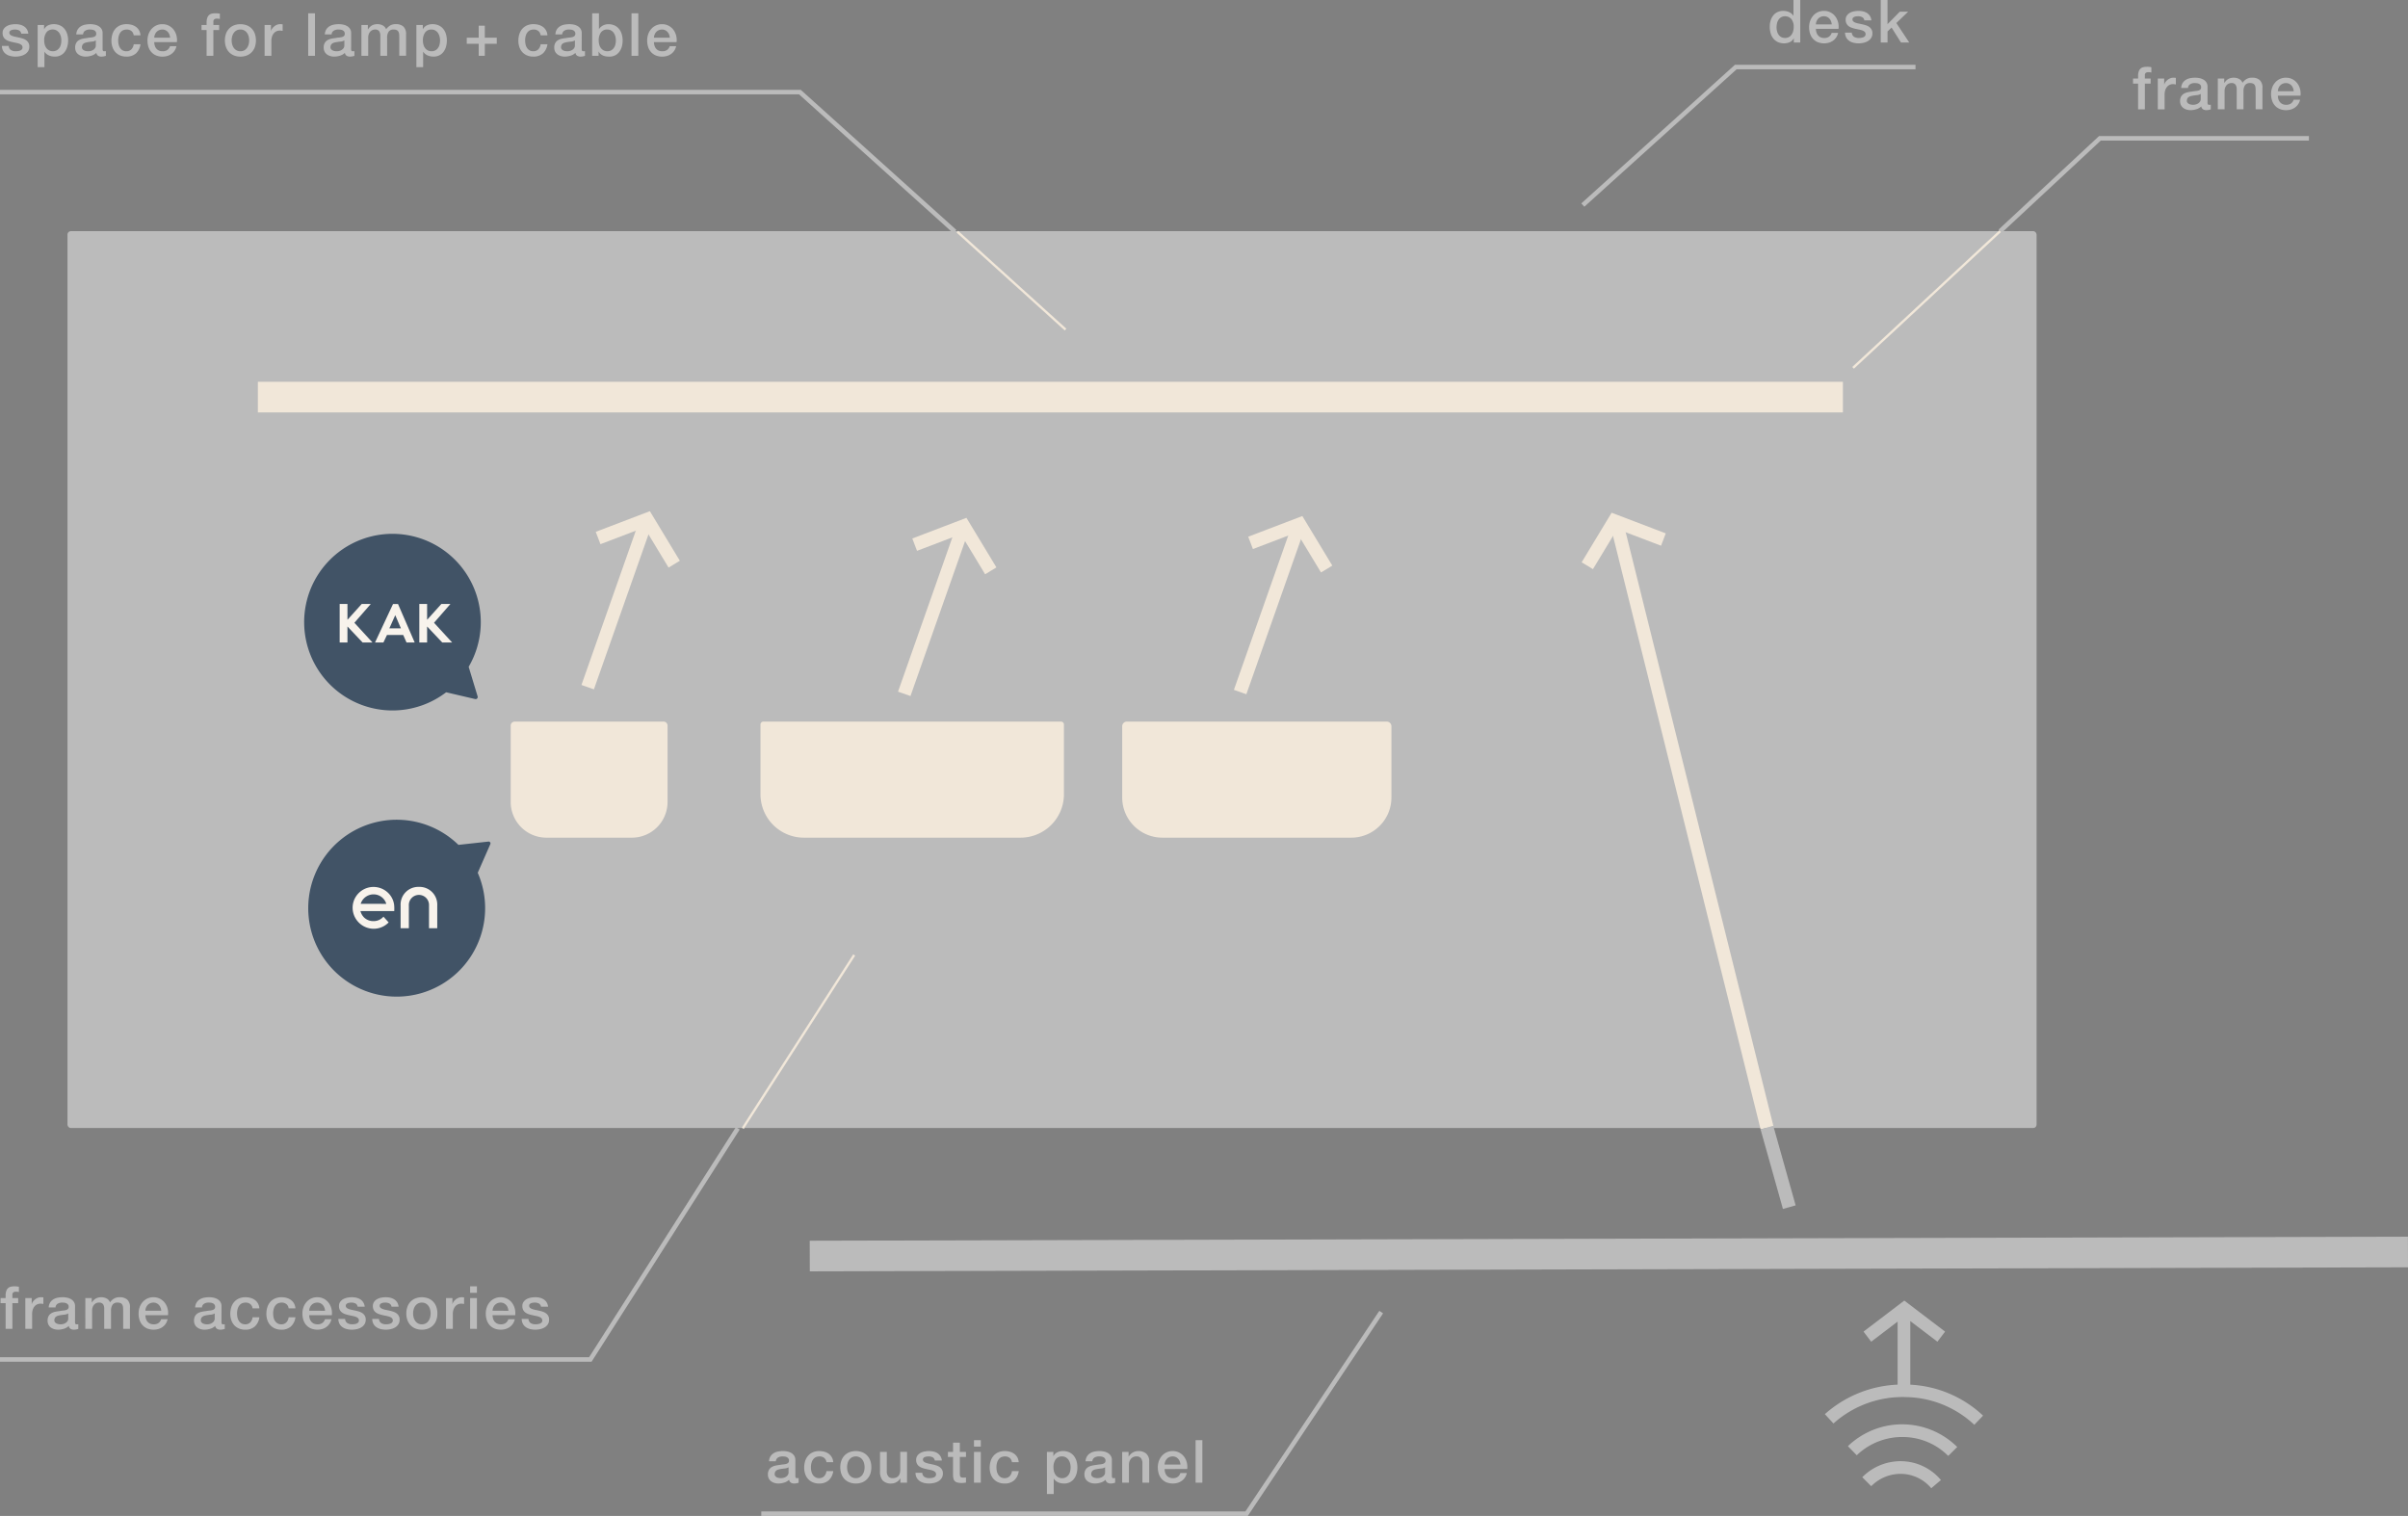 <svg xmlns="http://www.w3.org/2000/svg" width="576.748" height="363.099"><rect width="100%" height="100%" fill="#808080" stroke="none"/><rect width="471.626" height="214.818" rx=".794" fill="#bbb" transform="translate(16.161 55.369)"/><path d="M182.844 172.841h71.282a.7.7 0 01.7.7v16.7a10.4 10.4 0 01-10.4 10.4h-51.882a10.4 10.4 0 01-10.4-10.4v-16.7a.7.7 0 01.7-.7zm-59.565 0h35.652a.959.959 0 01.959.959v18.288a8.551 8.551 0 01-8.551 8.553h-20.468a8.551 8.551 0 01-8.551-8.553V173.8a.959.959 0 01.959-.959zm146.619 0h62.251a1.117 1.117 0 011.117 1.117v17.055a9.626 9.626 0 01-9.627 9.628h-45.232a9.626 9.626 0 01-9.626-9.628v-17.055a1.117 1.117 0 011.117-1.117zM61.763 91.446h379.634v7.337H61.763zm98.367 44.504l-5.813-9.613-10.5 4.007-1.129-2.956 12.965-4.95 7.179 11.875z" fill="#f1e7d9"/><path fill="#f1e7d9" d="M139.265 164.067L152.99 125.1l2.983 1.051-13.725 38.967zm96.688-26.517l-5.814-9.612-10.5 4-1.127-2.956 12.964-4.948 7.18 11.873z"/><path fill="#f1e7d9" d="M215.089 165.667l13.724-38.965 2.983 1.051-13.724 38.965zM316.4 137.121l-5.814-9.612-10.494 4-1.129-2.956 12.964-4.948 7.18 11.873z"/><path fill="#f1e7d9" d="M295.536 165.237l13.724-38.965 2.983 1.051-13.724 38.965z"/><g fill="#f1e7d9"><path d="M381.534 136.322l-2.707-1.638 7.18-11.873 12.964 4.948-1.127 2.956-10.5-4z"/><path d="M385.944 126.785l3.071-.764 35.746 143.72-3.071.764z"/></g><path d="M112.249 159.719a21.152 21.152 0 10-5.394 6.1l6.951 1.622a.5.5 0 00.593-.633z" fill="#415366"/><path d="M83.255 150.094h-.034v3.8h-1.867v-9.226h1.867v3.732h.055l3.359-3.732h2.171l-3.926 4.5 4.344 4.73h-2.369zm19.075 0h-.034v3.8h-1.866v-9.226h1.867v3.732h.053l3.361-3.732h2.171l-3.928 4.5 4.346 4.73h-2.37zm-7.002-5.422H94.14l-4.317 9.223h2.009l.854-1.8h3.89l.793 1.8h1.956zm-2.074 5.839l1.416-3.166 1.354 3.166z" fill="#f8f3ec"/><path d="M117.442 202.185a.436.436 0 00-.449-.608l-7.19.791a21.184 21.184 0 104.622 6.686z" fill="#415366"/><path d="M100.338 212.432a4.246 4.246 0 00-4.388 4.471v5.437h1.975v-5.46a2.417 2.417 0 114.829 0v5.46h1.973v-5.437a4.247 4.247 0 00-4.389-4.471zm-7.379 1.433a5.011 5.011 0 00-8.445 2.8 5.1 5.1 0 00-.057.768 5.506 5.506 0 00.057.749 5.076 5.076 0 004.973 4.281 4.994 4.994 0 003.5-1.42l.1-.1-1.242-1.376-.095.1a3.1 3.1 0 01-2.255.964 3.178 3.178 0 01-2.279-.856 3.377 3.377 0 01-.855-1.435l-.032-.112h8.1s.008 0 .013-.61a8.517 8.517 0 00-.046-.9 4.861 4.861 0 00-1.437-2.853zm-6.564 2.627a2.643 2.643 0 01.293-.681 3.256 3.256 0 012.789-1.591 3.183 3.183 0 012.943 1.977 2.434 2.434 0 01.089.3z" fill="#f8f3ec"/><path d="M255.029 79.154l-25.934-23.456.38-.42 25.935 23.455zm-76.884 191.259l-.477-.307 26.686-41.508.477.307z" fill="#f1e7d9"/><path d="M379.467 49.518l-.722-.8 36.786-33.194h43.258v1.072h-42.844zm-151.108 6.37l-36.989-33.3H0v-1.077h191.785l.153.137 37.142 33.437zm70.511 307.21H182.34v-1.077h115.954l32.071-48.039.9.6zm-157.174-36.941H-.004v-1.077h141.105l35.159-55.111.908.579zM479.431 55.769l-.735-.787 24.053-22.392h50.271v1.077h-49.848z" fill="#bbb"/><path d="M444.032 88.311l-.386-.415 35.23-32.728.386.415z" fill="#f1e7d9"/><path fill="#bbb" d="M193.94 297.183l382.789-.969.018 7.337-382.788.969z"/><g fill="#bbb"><path d="M457.542 331.667v-15.236l6.491 4.939 1.84-2.418-9.77-7.43-9.766 7.43 1.84 2.418 6.327-4.816v15.1a27.917 27.917 0 00-17.422 7.072l2.055 2.236a24.809 24.809 0 0117.46-6.319 24.45 24.45 0 0116.274 6.631l2.1-2.194a27.4 27.4 0 00-17.429-7.413z"/><path d="M442.601 346.394l2.116 2.179a15.693 15.693 0 0111.346-4.367 15.383 15.383 0 0110.561 4.523l2.158-2.137a18.738 18.738 0 00-26.181-.2zm3.439 7.436l2.143 2.152a9.887 9.887 0 017.578-2.941 9.6 9.6 0 016.8 3.428l2.314-1.966a12.606 12.606 0 00-8.937-4.492 12.883 12.883 0 00-9.898 3.819z"/></g><path fill="#bbb" d="M421.68 270.514l3.044-.855 5.356 19.057-3.045.856zM.133 310.921h1.213v-.614a3.126 3.126 0 01.171-1.131 1.584 1.584 0 01.456-.671 1.476 1.476 0 01.648-.314 3.683 3.683 0 01.762-.08 4.659 4.659 0 011.143.1v1.27a2.075 2.075 0 00-.337-.065 3.8 3.8 0 00-.42-.021 1 1 0 00-.565.156.693.693 0 00-.236.612v.757h1.384v1.211H2.968v6.162H1.344v-6.162H.131zm5.932 0h1.527v1.426h.028a1.593 1.593 0 01.278-.584 2.63 2.63 0 01.5-.521 2.547 2.547 0 01.65-.378 1.979 1.979 0 01.726-.142 3.434 3.434 0 01.392.015l.223.028v1.568a9.196 9.196 0 00-.35-.051 3.124 3.124 0 00-.35-.021 1.862 1.862 0 00-.778.165 1.757 1.757 0 00-.635.485 2.34 2.34 0 00-.426.791 3.369 3.369 0 00-.158 1.084v3.508H6.066zm11.904 5.732a.874.874 0 00.078.428.334.334 0 00.308.127h.171a1.185 1.185 0 00.228-.027v1.126c-.057.019-.131.04-.221.065s-.184.044-.279.065a2.856 2.856 0 01-.285.042c-.1.009-.177.015-.241.015a1.575 1.575 0 01-.829-.2 1 1 0 01-.426-.7 2.859 2.859 0 01-1.19.684 4.693 4.693 0 01-1.363.215 3.357 3.357 0 01-.954-.135 2.537 2.537 0 01-.806-.4 1.938 1.938 0 01-.557-.671 2.077 2.077 0 01-.205-.949 2.2 2.2 0 01.249-1.112 1.869 1.869 0 01.654-.669 2.946 2.946 0 01.915-.35 11.38 11.38 0 011.019-.166c.295-.055.576-.1.84-.12a3.9 3.9 0 00.707-.122 1.082 1.082 0 00.483-.262.728.728 0 00.179-.536.827.827 0 00-.148-.513 1.049 1.049 0 00-.371-.306 1.6 1.6 0 00-.492-.143 4.107 4.107 0 00-.513-.036 2.04 2.04 0 00-1.126.285 1.109 1.109 0 00-.5.884h-1.625a2.451 2.451 0 01.342-1.184 2.357 2.357 0 01.764-.755 3.1 3.1 0 011.046-.4 6.239 6.239 0 011.2-.114 5.041 5.041 0 011.07.114 3.048 3.048 0 01.949.371 2.052 2.052 0 01.677.664 1.814 1.814 0 01.257.99zm-1.625-2.053a1.977 1.977 0 01-.913.293 11.16 11.16 0 00-1.082.15 3.3 3.3 0 00-.5.12 1.587 1.587 0 00-.43.213.962.962 0 00-.291.357 1.212 1.212 0 00-.108.534.676.676 0 00.158.456 1.124 1.124 0 00.378.295 1.8 1.8 0 00.485.148 2.971 2.971 0 00.477.042 2.541 2.541 0 00.586-.07 1.928 1.928 0 00.591-.243 1.576 1.576 0 00.464-.433 1.114 1.114 0 00.184-.648zm4.093-3.679h1.538v1.027h.044a4.352 4.352 0 01.4-.5 2.23 2.23 0 01.479-.386 2.37 2.37 0 01.6-.249 3.058 3.058 0 01.783-.093 2.683 2.683 0 011.247.3 1.694 1.694 0 01.821.928 3.256 3.256 0 01.956-.9 2.568 2.568 0 011.354-.329 2.663 2.663 0 011.817.57 2.431 2.431 0 01.65 1.911v5.091h-1.627v-4.306c0-.295-.01-.565-.027-.806a1.662 1.662 0 00-.163-.627.935.935 0 00-.407-.407 1.619 1.619 0 00-.743-.143 1.377 1.377 0 00-1.2.513 2.455 2.455 0 00-.369 1.454v4.321h-1.625v-4.736a2 2 0 00-.279-1.162 1.173 1.173 0 00-1.019-.392 1.482 1.482 0 00-.6.127 1.522 1.522 0 00-.515.373 1.863 1.863 0 00-.356.6 2.312 2.312 0 00-.137.814v4.378h-1.624zm14.387 4.106a2.806 2.806 0 00.124.827 2.022 2.022 0 00.361.7 1.75 1.75 0 00.614.477 2.037 2.037 0 00.884.177 1.949 1.949 0 001.148-.306 1.808 1.808 0 00.648-.918h1.54a3.045 3.045 0 01-1.2 1.859 3.229 3.229 0 01-.991.485 4.2 4.2 0 01-2.688-.12 3.2 3.2 0 01-1.133-.8 3.371 3.371 0 01-.7-1.228 4.943 4.943 0 01-.236-1.566 4.461 4.461 0 01.249-1.491 3.8 3.8 0 01.713-1.241 3.473 3.473 0 011.118-.848 3.41 3.41 0 011.485-.314 3.3 3.3 0 011.561.365 3.412 3.412 0 011.147.96 3.859 3.859 0 01.663 1.376 4.275 4.275 0 01.108 1.6zm3.793-1.07a2.588 2.588 0 00-.163-.74 1.993 1.993 0 00-.371-.622 1.865 1.865 0 00-.57-.428 1.691 1.691 0 00-.747-.163 1.953 1.953 0 00-.779.15 1.8 1.8 0 00-.6.413 2.027 2.027 0 00-.4.622 2.143 2.143 0 00-.165.768zm14.429 2.696a.874.874 0 00.078.428.334.334 0 00.308.127h.171a1.182 1.182 0 00.228-.027v1.126c-.057.019-.131.04-.22.065s-.184.044-.278.065-.192.032-.287.042-.177.015-.242.015a1.562 1.562 0 01-.827-.2.993.993 0 01-.428-.7 2.858 2.858 0 01-1.19.684 4.693 4.693 0 01-1.363.215 3.357 3.357 0 01-.954-.135 2.558 2.558 0 01-.806-.4 1.938 1.938 0 01-.557-.671 2.076 2.076 0 01-.205-.949 2.2 2.2 0 01.249-1.112 1.858 1.858 0 01.656-.669 2.918 2.918 0 01.913-.35c.338-.072.679-.125 1.019-.166.3-.055.576-.1.842-.12a3.9 3.9 0 00.705-.122 1.1 1.1 0 00.485-.262.735.735 0 00.177-.536.826.826 0 00-.148-.513 1.031 1.031 0 00-.371-.306 1.6 1.6 0 00-.492-.143 4.077 4.077 0 00-.511-.036 2.042 2.042 0 00-1.127.285 1.119 1.119 0 00-.5.884h-1.623a2.431 2.431 0 01.34-1.184 2.377 2.377 0 01.764-.755 3.1 3.1 0 011.048-.4 6.234 6.234 0 011.2-.114 5.042 5.042 0 011.07.114 3.049 3.049 0 01.949.371 2.035 2.035 0 01.677.664 1.815 1.815 0 01.257.99zm-1.624-2.053a1.985 1.985 0 01-.914.293 11.16 11.16 0 00-1.082.15 3.3 3.3 0 00-.5.12 1.55 1.55 0 00-.428.213.947.947 0 00-.293.357 1.214 1.214 0 00-.106.534.667.667 0 00.158.456 1.119 1.119 0 00.377.295 1.794 1.794 0 00.485.148 2.98 2.98 0 00.479.042 2.538 2.538 0 00.584-.07 1.908 1.908 0 00.591-.243 1.555 1.555 0 00.464-.433 1.115 1.115 0 00.186-.648zm9.067-1.214a1.52 1.52 0 00-.549-1.032 1.779 1.779 0 00-1.133-.35 2.3 2.3 0 00-.669.108 1.57 1.57 0 00-.656.4 2.235 2.235 0 00-.5.812 3.863 3.863 0 00-.2 1.361 4.046 4.046 0 00.108.913 2.487 2.487 0 00.34.812 1.841 1.841 0 00.608.578 1.708 1.708 0 00.9.221 1.635 1.635 0 001.177-.441 2.04 2.04 0 00.578-1.241h1.627a3.577 3.577 0 01-1.093 2.205 3.332 3.332 0 01-2.289.762 3.777 3.777 0 01-1.53-.293 3.243 3.243 0 01-1.12-.8 3.384 3.384 0 01-.69-1.205 4.628 4.628 0 01-.238-1.511 5.16 5.16 0 01.23-1.553 3.552 3.552 0 01.683-1.262 3.2 3.2 0 011.135-.842 3.828 3.828 0 011.589-.306 4.4 4.4 0 011.219.163 3.235 3.235 0 011.027.492 2.629 2.629 0 01.734.827 2.828 2.828 0 01.344 1.183zm8.641 0a1.52 1.52 0 00-.549-1.032 1.779 1.779 0 00-1.133-.35 2.3 2.3 0 00-.669.108 1.571 1.571 0 00-.656.4 2.236 2.236 0 00-.5.812 3.863 3.863 0 00-.2 1.361 3.94 3.94 0 00.108.913 2.49 2.49 0 00.34.812 1.843 1.843 0 00.608.578 1.7 1.7 0 00.9.221 1.635 1.635 0 001.177-.441 2.052 2.052 0 00.578-1.241h1.627a3.585 3.585 0 01-1.093 2.205 3.332 3.332 0 01-2.289.762 3.778 3.778 0 01-1.53-.293 3.24 3.24 0 01-1.12-.8 3.384 3.384 0 01-.692-1.205 4.681 4.681 0 01-.236-1.511 5.1 5.1 0 01.23-1.553 3.548 3.548 0 01.682-1.262 3.2 3.2 0 011.135-.842 3.829 3.829 0 011.589-.306 4.406 4.406 0 011.219.163 3.232 3.232 0 011.026.492 2.628 2.628 0 01.734.827 2.855 2.855 0 01.344 1.183zm4.931 1.641a2.8 2.8 0 00.122.827 2.027 2.027 0 00.363.7 1.748 1.748 0 00.614.477 2.035 2.035 0 00.884.177 1.939 1.939 0 001.146-.306 1.8 1.8 0 00.65-.918h1.54a3.066 3.066 0 01-1.2 1.859 3.217 3.217 0 01-.992.485 4.2 4.2 0 01-2.688-.12 3.21 3.21 0 01-1.131-.8 3.349 3.349 0 01-.7-1.228 4.943 4.943 0 01-.236-1.566 4.458 4.458 0 01.249-1.491 3.875 3.875 0 01.713-1.241 3.482 3.482 0 011.12-.848 3.4 3.4 0 011.483-.314 3.308 3.308 0 011.563.365 3.413 3.413 0 011.146.96 3.924 3.924 0 01.664 1.376 4.243 4.243 0 01.106 1.6zm3.793-1.07a2.657 2.657 0 00-.164-.74 1.99 1.99 0 00-.371-.622 1.865 1.865 0 00-.57-.428 1.693 1.693 0 00-.749-.163 1.944 1.944 0 00-.778.15 1.794 1.794 0 00-.6.413 2 2 0 00-.4.622 2.146 2.146 0 00-.165.768zm4.806 1.964a1.236 1.236 0 00.542 1 2.153 2.153 0 001.127.283 4.536 4.536 0 00.521-.034 2.231 2.231 0 00.549-.137 1.022 1.022 0 00.418-.291.78.78 0 00-.078-1.019 1.559 1.559 0 00-.549-.321 5.178 5.178 0 00-.76-.207c-.285-.057-.576-.12-.871-.184a8.137 8.137 0 01-.876-.243 2.821 2.821 0 01-.755-.384 1.762 1.762 0 01-.536-.62 1.989 1.989 0 01-.2-.934 1.692 1.692 0 01.293-1.007 2.259 2.259 0 01.741-.656 3.235 3.235 0 011-.348 5.879 5.879 0 011.047-.1 4.847 4.847 0 011.091.122 3 3 0 01.941.392 2.272 2.272 0 01.7.707 2.422 2.422 0 01.35 1.048h-1.7a1.008 1.008 0 00-.534-.785 2.215 2.215 0 00-.962-.2 3.481 3.481 0 00-.407.028 1.891 1.891 0 00-.441.107.949.949 0 00-.35.228.545.545 0 00-.143.392.612.612 0 00.207.485 1.588 1.588 0 00.542.306 5.118 5.118 0 00.762.209c.285.055.58.118.884.184s.586.148.869.242a2.791 2.791 0 01.762.388 1.763 1.763 0 01.751 1.523 1.976 1.976 0 01-.3 1.112 2.4 2.4 0 01-.776.743 3.617 3.617 0 01-1.063.413 5.378 5.378 0 01-1.156.129 5.032 5.032 0 01-1.291-.158 3.04 3.04 0 01-1.027-.477 2.288 2.288 0 01-.684-.8 2.557 2.557 0 01-.262-1.135zm8.115 0a1.231 1.231 0 00.542 1 2.148 2.148 0 001.127.283 4.479 4.479 0 00.519-.034 2.209 2.209 0 00.549-.137 1.041 1.041 0 00.42-.291.7.7 0 00.15-.508.713.713 0 00-.228-.511 1.559 1.559 0 00-.549-.321 5.187 5.187 0 00-.76-.207c-.287-.057-.576-.12-.871-.184a8.021 8.021 0 01-.876-.243 2.807 2.807 0 01-.757-.384 1.758 1.758 0 01-.534-.62 1.988 1.988 0 01-.2-.934 1.681 1.681 0 01.295-1.007 2.235 2.235 0 01.74-.656 3.249 3.249 0 011-.348 5.864 5.864 0 011.048-.1 4.86 4.86 0 011.091.122 3.042 3.042 0 01.941.392 2.315 2.315 0 01.7.707 2.448 2.448 0 01.35 1.048h-1.7a1.012 1.012 0 00-.534-.785 2.226 2.226 0 00-.962-.2 3.428 3.428 0 00-.407.028 1.889 1.889 0 00-.441.107.932.932 0 00-.35.228.537.537 0 00-.143.392.617.617 0 00.205.485 1.6 1.6 0 00.542.306 5.146 5.146 0 00.764.209c.283.055.578.118.884.184s.584.148.869.242a2.787 2.787 0 01.762.388 1.773 1.773 0 01.751 1.523 1.96 1.96 0 01-.3 1.112 2.38 2.38 0 01-.776.743 3.605 3.605 0 01-1.061.413 5.412 5.412 0 01-1.158.129 5.042 5.042 0 01-1.291-.158 3.059 3.059 0 01-1.027-.477 2.3 2.3 0 01-.682-.8 2.532 2.532 0 01-.264-1.135zm10.266 2.572a4.039 4.039 0 01-1.576-.293 3.366 3.366 0 01-1.167-.806 3.418 3.418 0 01-.728-1.226 4.7 4.7 0 01-.251-1.568 4.645 4.645 0 01.251-1.553 3.444 3.444 0 01.728-1.228 3.392 3.392 0 011.167-.806 4.417 4.417 0 013.152 0 3.38 3.38 0 011.169.806 3.439 3.439 0 01.726 1.228 4.647 4.647 0 01.249 1.553 4.7 4.7 0 01-.249 1.568 3.413 3.413 0 01-.726 1.226 3.354 3.354 0 01-1.169.806 4.039 4.039 0 01-1.576.293zm0-1.285a1.866 1.866 0 00.941-.228 1.959 1.959 0 00.656-.6 2.647 2.647 0 00.378-.834 3.736 3.736 0 000-1.89 2.526 2.526 0 00-.378-.833 2.008 2.008 0 00-.656-.593 2.055 2.055 0 00-1.882 0 2.011 2.011 0 00-.656.593 2.563 2.563 0 00-.378.833 3.786 3.786 0 000 1.89 2.688 2.688 0 00.378.834 1.961 1.961 0 00.656.6 1.866 1.866 0 00.941.228zm5.788-6.287h1.527v1.426h.028a1.593 1.593 0 01.278-.584 2.63 2.63 0 01.5-.521 2.546 2.546 0 01.65-.378 1.979 1.979 0 01.726-.142 3.435 3.435 0 01.392.015l.223.028v1.568a9.196 9.196 0 00-.35-.051 3.123 3.123 0 00-.35-.021 1.862 1.862 0 00-.778.165 1.758 1.758 0 00-.635.485 2.343 2.343 0 00-.426.791 3.373 3.373 0 00-.158 1.084v3.508h-1.626zm5.771-2.81h1.625v1.542H112.6zm0 2.81h1.625v7.373H112.6zm5.378 4.106a2.8 2.8 0 00.124.827 2.024 2.024 0 00.361.7 1.754 1.754 0 00.616.477 2.027 2.027 0 00.882.177 1.945 1.945 0 001.148-.306 1.811 1.811 0 00.65-.918h1.538a3.1 3.1 0 01-.441 1.068 3.064 3.064 0 01-.757.791 3.226 3.226 0 01-.991.485 4.2 4.2 0 01-2.688-.12 3.2 3.2 0 01-1.133-.8 3.369 3.369 0 01-.7-1.228 4.938 4.938 0 01-.236-1.566 4.461 4.461 0 01.249-1.491 3.873 3.873 0 01.713-1.241 3.462 3.462 0 011.12-.848 3.4 3.4 0 011.483-.314 3.3 3.3 0 011.561.365 3.42 3.42 0 011.148.96 3.888 3.888 0 01.662 1.376 4.239 4.239 0 01.108 1.6zm3.795-1.07a2.726 2.726 0 00-.163-.74 2 2 0 00-.373-.622 1.843 1.843 0 00-.57-.428 1.69 1.69 0 00-.747-.163 1.944 1.944 0 00-.778.15 1.8 1.8 0 00-.6.413 2.028 2.028 0 00-.4.622 2.185 2.185 0 00-.165.768zm4.804 1.964a1.231 1.231 0 00.542 1 2.149 2.149 0 001.127.283 4.477 4.477 0 00.519-.034 2.211 2.211 0 00.549-.137 1.044 1.044 0 00.42-.291.7.7 0 00.15-.508.714.714 0 00-.228-.511 1.561 1.561 0 00-.549-.321 5.184 5.184 0 00-.76-.207c-.287-.057-.576-.12-.871-.184a8.021 8.021 0 01-.876-.243 2.809 2.809 0 01-.757-.384 1.756 1.756 0 01-.534-.62 1.988 1.988 0 01-.2-.934 1.681 1.681 0 01.295-1.007 2.234 2.234 0 01.74-.656 3.245 3.245 0 011-.348 5.859 5.859 0 011.047-.1 4.861 4.861 0 011.091.122 3.043 3.043 0 01.941.392 2.317 2.317 0 01.7.707 2.45 2.45 0 01.35 1.048h-1.7a1.013 1.013 0 00-.534-.785 2.227 2.227 0 00-.962-.2 3.43 3.43 0 00-.407.028 1.89 1.89 0 00-.441.107.934.934 0 00-.35.228.538.538 0 00-.142.392.617.617 0 00.205.485 1.6 1.6 0 00.542.306 5.147 5.147 0 00.764.209c.283.055.58.118.884.184s.584.148.869.242a2.789 2.789 0 01.762.388 1.775 1.775 0 01.751 1.523 1.961 1.961 0 01-.3 1.112 2.379 2.379 0 01-.776.743 3.6 3.6 0 01-1.061.413 5.4 5.4 0 01-1.158.129 5.043 5.043 0 01-1.291-.158 3.056 3.056 0 01-1.027-.477 2.3 2.3 0 01-.682-.8 2.53 2.53 0 01-.264-1.135zm304.607-305.74h-1.54v-1h-.028a1.942 1.942 0 01-.954.92 3.235 3.235 0 01-1.327.279 3.533 3.533 0 01-1.519-.308 3.014 3.014 0 01-1.076-.837 3.562 3.562 0 01-.643-1.247 5.4 5.4 0 01-.213-1.546 4.919 4.919 0 01.272-1.726 3.4 3.4 0 01.721-1.2 2.8 2.8 0 011.027-.69 3.314 3.314 0 011.175-.219 3.841 3.841 0 01.7.063 3.134 3.134 0 01.684.207 2.543 2.543 0 01.607.365 2.017 2.017 0 01.464.519h.028V-.003h1.625zm-5.675-3.608a3.55 3.55 0 00.122.928 2.586 2.586 0 00.369.814 1.9 1.9 0 00.635.568 2.032 2.032 0 001.848-.015 1.878 1.878 0 00.641-.6 2.676 2.676 0 00.371-.831 3.8 3.8 0 00.122-.951 2.969 2.969 0 00-.55-1.909 2 2 0 00-2.451-.449 1.942 1.942 0 00-.643.612 2.5 2.5 0 00-.357.854 4.556 4.556 0 00-.107.978zm9.424.339a2.82 2.82 0 00.122.829 1.966 1.966 0 00.363.7 1.708 1.708 0 00.614.479 2.006 2.006 0 00.884.179 1.952 1.952 0 001.146-.308 1.81 1.81 0 00.65-.918h1.54a3.1 3.1 0 01-.443 1.07 3.145 3.145 0 01-.755.791 3.319 3.319 0 01-.992.483 4.163 4.163 0 01-2.688-.12 3.182 3.182 0 01-1.133-.8 3.356 3.356 0 01-.7-1.228 4.949 4.949 0 01-.236-1.567 4.45 4.45 0 01.249-1.49 3.845 3.845 0 01.713-1.24 3.464 3.464 0 011.12-.85 3.4 3.4 0 011.483-.312 3.282 3.282 0 011.563.363 3.4 3.4 0 011.146.962 3.9 3.9 0 01.663 1.375 4.268 4.268 0 01.106 1.6zm3.793-1.068a2.643 2.643 0 00-.164-.739 1.961 1.961 0 00-.371-.62 1.812 1.812 0 00-.57-.43 1.693 1.693 0 00-.749-.163 1.943 1.943 0 00-.778.152 1.771 1.771 0 00-.6.411 1.97 1.97 0 00-.4.622 2.131 2.131 0 00-.166.768zm4.805 1.968a1.226 1.226 0 00.542 1 2.135 2.135 0 001.127.287 3.888 3.888 0 00.521-.038 2.151 2.151 0 00.55-.133 1.024 1.024 0 00.418-.293.784.784 0 00-.078-1.017 1.564 1.564 0 00-.549-.323 5.7 5.7 0 00-.76-.209c-.287-.055-.576-.118-.871-.181a8.509 8.509 0 01-.877-.245 2.839 2.839 0 01-.757-.384 1.79 1.79 0 01-.534-.62 1.989 1.989 0 01-.2-.935 1.675 1.675 0 01.293-1.006 2.194 2.194 0 01.741-.654 3.233 3.233 0 011-.35 5.851 5.851 0 011.047-.1 4.977 4.977 0 011.091.118 3.01 3.01 0 01.941.394 2.331 2.331 0 01.7.705 2.434 2.434 0 01.35 1.047h-1.7a1.007 1.007 0 00-.534-.783 2.216 2.216 0 00-.962-.2 3.435 3.435 0 00-.407.029 1.8 1.8 0 00-.441.108.9.9 0 00-.35.226.548.548 0 00-.142.394.614.614 0 00.207.483 1.624 1.624 0 00.542.308 5.381 5.381 0 00.762.207c.285.057.58.12.884.186a7.517 7.517 0 01.869.241 2.694 2.694 0 01.762.386 1.775 1.775 0 01.751 1.523 1.991 1.991 0 01-.3 1.114 2.4 2.4 0 01-.777.742 3.558 3.558 0 01-1.061.413 5.394 5.394 0 01-1.158.131 5.115 5.115 0 01-1.289-.16 3.079 3.079 0 01-1.026-.475 2.342 2.342 0 01-.684-.8 2.54 2.54 0 01-.262-1.137zM450.462 0h1.624v5.789l2.937-2.983h2L454.2 5.517l3.093 4.664h-1.983l-2.251-3.58-.972.939v2.641h-1.624zM190.497 353.498a.876.876 0 00.078.428.334.334 0 00.308.127h.171a1.066 1.066 0 00.228-.029v1.127c-.057.019-.131.04-.22.063s-.184.046-.279.067-.19.032-.285.042-.177.015-.241.015a1.558 1.558 0 01-.829-.2.991.991 0 01-.426-.7 2.878 2.878 0 01-1.19.684 4.7 4.7 0 01-1.363.215 3.358 3.358 0 01-.954-.135 2.58 2.58 0 01-.806-.4 1.934 1.934 0 01-.557-.671 2.075 2.075 0 01-.205-.949 2.2 2.2 0 01.249-1.112 1.862 1.862 0 01.656-.669 2.924 2.924 0 01.912-.35c.339-.072.677-.126 1.019-.165.295-.055.576-.1.84-.12a4.064 4.064 0 00.707-.122 1.065 1.065 0 00.483-.264.72.72 0 00.179-.534.825.825 0 00-.148-.513 1.026 1.026 0 00-.371-.306 1.6 1.6 0 00-.492-.144 4.467 4.467 0 00-.513-.034 2.038 2.038 0 00-1.125.285 1.113 1.113 0 00-.5.884h-1.626a2.428 2.428 0 01.34-1.184 2.356 2.356 0 01.764-.755 3.1 3.1 0 011.046-.4 6.237 6.237 0 011.2-.114 5.038 5.038 0 011.07.114 3.048 3.048 0 01.949.371 2.055 2.055 0 01.677.664 1.815 1.815 0 01.257.991zm-1.626-2.053a1.954 1.954 0 01-.913.291c-.359.034-.722.084-1.082.15a3.558 3.558 0 00-.5.122 1.534 1.534 0 00-.43.213.962.962 0 00-.291.357 1.211 1.211 0 00-.108.534.677.677 0 00.158.456 1.175 1.175 0 00.378.295 1.8 1.8 0 00.485.148 3 3 0 00.479.042 2.656 2.656 0 00.584-.07 1.922 1.922 0 00.591-.244 1.574 1.574 0 00.464-.433 1.114 1.114 0 00.184-.648zm9.07-1.214a1.524 1.524 0 00-.549-1.034 1.792 1.792 0 00-1.133-.348 2.3 2.3 0 00-.669.107 1.6 1.6 0 00-.656.4 2.234 2.234 0 00-.5.814 3.867 3.867 0 00-.2 1.361 4.006 4.006 0 00.107.911 2.521 2.521 0 00.342.814 1.855 1.855 0 00.607.578 1.716 1.716 0 00.9.221 1.634 1.634 0 001.177-.441 2.058 2.058 0 00.578-1.241h1.626a3.575 3.575 0 01-1.091 2.205 3.331 3.331 0 01-2.289.762 3.784 3.784 0 01-1.532-.293 3.276 3.276 0 01-1.118-.8 3.36 3.36 0 01-.692-1.205 4.683 4.683 0 01-.236-1.511 5.148 5.148 0 01.228-1.553 3.586 3.586 0 01.684-1.262 3.214 3.214 0 011.133-.842 3.843 3.843 0 011.589-.306 4.412 4.412 0 011.221.164 3.229 3.229 0 011.027.492 2.625 2.625 0 01.734.827 2.824 2.824 0 01.342 1.182zm7.043 5.107a4.037 4.037 0 01-1.576-.293 3.33 3.33 0 01-1.9-2.032 4.7 4.7 0 01-.251-1.568 4.646 4.646 0 01.251-1.553 3.447 3.447 0 01.728-1.228 3.37 3.37 0 011.167-.806 4.417 4.417 0 013.152 0 3.37 3.37 0 011.167.806 3.477 3.477 0 01.728 1.228 4.647 4.647 0 01.249 1.553 4.7 4.7 0 01-.249 1.568 3.45 3.45 0 01-.728 1.226 3.388 3.388 0 01-1.167.806 4.036 4.036 0 01-1.571.293zm0-1.285a1.866 1.866 0 00.941-.228 1.977 1.977 0 00.656-.6 2.645 2.645 0 00.378-.835 3.731 3.731 0 000-1.89 2.534 2.534 0 00-.378-.835 2.023 2.023 0 00-.656-.591 2.055 2.055 0 00-1.882 0 2.021 2.021 0 00-.656.591 2.535 2.535 0 00-.378.835 3.788 3.788 0 000 1.89 2.646 2.646 0 00.378.835 1.976 1.976 0 00.656.6 1.866 1.866 0 00.941.228zm12.262 1.084h-1.6v-1.027h-.027a2.234 2.234 0 01-.891.892 2.436 2.436 0 01-1.205.336 2.708 2.708 0 01-2.1-.72 3.162 3.162 0 01-.648-2.177v-4.675h1.624v4.515a2 2 0 00.372 1.369 1.343 1.343 0 001.042.4 2.045 2.045 0 00.854-.156 1.51 1.51 0 00.557-.422 1.575 1.575 0 00.306-.633 3.322 3.322 0 00.093-.8v-4.278h1.626zm3.649-2.368a1.235 1.235 0 00.542 1 2.153 2.153 0 001.127.283 4.576 4.576 0 00.521-.034 2.333 2.333 0 00.55-.137 1.036 1.036 0 00.418-.291.786.786 0 00-.078-1.019 1.558 1.558 0 00-.549-.321 5.18 5.18 0 00-.76-.207c-.287-.057-.576-.12-.871-.184a8.075 8.075 0 01-.876-.244 2.828 2.828 0 01-.757-.384 1.791 1.791 0 01-.534-.62 1.99 1.99 0 01-.2-.935 1.688 1.688 0 01.293-1.006 2.245 2.245 0 01.741-.656 3.185 3.185 0 011-.348 5.852 5.852 0 011.048-.1 4.861 4.861 0 011.091.122 2.962 2.962 0 01.941.392 2.275 2.275 0 01.7.707 2.428 2.428 0 01.35 1.046h-1.7a1.008 1.008 0 00-.534-.783 2.212 2.212 0 00-.962-.2 3.861 3.861 0 00-.407.027 2.009 2.009 0 00-.441.108.925.925 0 00-.35.228.546.546 0 00-.143.392.612.612 0 00.207.485 1.589 1.589 0 00.542.306 5.408 5.408 0 00.762.209c.285.055.58.118.884.184a8.947 8.947 0 01.869.241 2.79 2.79 0 01.762.386 1.769 1.769 0 01.751 1.525 1.974 1.974 0 01-.3 1.112 2.4 2.4 0 01-.776.743 3.615 3.615 0 01-1.063.413 5.51 5.51 0 01-1.156.129 5.036 5.036 0 01-1.291-.158 3.043 3.043 0 01-1.026-.477 2.29 2.29 0 01-.685-.8 2.556 2.556 0 01-.262-1.135zm6.149-5.003h1.226v-2.211h1.625v2.211h1.468v1.211h-1.468v3.937a4.16 4.16 0 00.021.441.789.789 0 00.1.314.478.478 0 00.234.194 1.2 1.2 0 00.43.063c.112 0 .228 0 .34-.008a1.482 1.482 0 00.342-.051v1.257l-.527.057a4.786 4.786 0 01-.529.029 3.588 3.588 0 01-1.034-.122 1.359 1.359 0 01-.612-.356 1.232 1.232 0 01-.3-.593 4.532 4.532 0 01-.093-.812v-4.35h-1.223zm6.242-2.81h1.624v1.542h-1.624zm0 2.81h1.624v7.371h-1.624zm9.083 2.465a1.525 1.525 0 00-.549-1.034 1.789 1.789 0 00-1.133-.348 2.3 2.3 0 00-.669.107 1.61 1.61 0 00-.656.4 2.259 2.259 0 00-.5.814 3.864 3.864 0 00-.2 1.361 3.908 3.908 0 00.108.911 2.482 2.482 0 00.34.814 1.846 1.846 0 00.608.578 1.705 1.705 0 00.9.221 1.635 1.635 0 001.177-.441 2.047 2.047 0 00.578-1.241H244a3.576 3.576 0 01-1.093 2.205 3.332 3.332 0 01-2.289.762 3.775 3.775 0 01-1.53-.293 3.266 3.266 0 01-1.12-.8 3.417 3.417 0 01-.692-1.205 4.683 4.683 0 01-.236-1.511 5.093 5.093 0 01.23-1.553 3.553 3.553 0 01.682-1.262 3.2 3.2 0 011.135-.842 3.831 3.831 0 011.589-.306 4.407 4.407 0 011.219.164 3.23 3.23 0 011.027.492 2.63 2.63 0 01.734.827 2.826 2.826 0 01.344 1.182zm8.383-2.465h1.54v1h.028a2.016 2.016 0 01.954-.918 3.162 3.162 0 011.327-.279 3.542 3.542 0 011.519.306 2.988 2.988 0 011.076.842 3.646 3.646 0 01.643 1.247 5.282 5.282 0 01.213 1.527 5.441 5.441 0 01-.192 1.439 3.762 3.762 0 01-.586 1.234 2.915 2.915 0 01-.991.855 2.962 2.962 0 01-1.413.321 4.1 4.1 0 01-.713-.065 3.075 3.075 0 01-.682-.207 2.71 2.71 0 01-.606-.363 2.017 2.017 0 01-.464-.521h-.029v3.679h-1.625zm5.675 3.694a3.671 3.671 0 00-.129-.971 2.631 2.631 0 00-.384-.833 1.972 1.972 0 00-.643-.586 1.754 1.754 0 00-.884-.221 1.793 1.793 0 00-1.546.713 3.143 3.143 0 00-.521 1.9 3.732 3.732 0 00.137 1.032 2.3 2.3 0 00.4.82 2.046 2.046 0 00.648.544 1.854 1.854 0 00.876.2 1.82 1.82 0 00.943-.228 2.01 2.01 0 00.635-.591 2.456 2.456 0 00.355-.827 4.235 4.235 0 00.113-.953zm9.88 2.038a.875.875 0 00.078.428.334.334 0 00.308.127h.171a1.068 1.068 0 00.228-.029v1.127a7.73 7.73 0 01-.5.13c-.096.021-.19.032-.285.042s-.177.015-.241.015a1.558 1.558 0 01-.829-.2.991.991 0 01-.426-.7 2.882 2.882 0 01-1.19.684 4.694 4.694 0 01-1.363.215 3.359 3.359 0 01-.954-.135 2.581 2.581 0 01-.806-.4 1.935 1.935 0 01-.557-.671 2.076 2.076 0 01-.205-.949 2.2 2.2 0 01.249-1.112 1.872 1.872 0 01.654-.669 2.954 2.954 0 01.915-.35 10.7 10.7 0 011.019-.165c.295-.055.576-.1.84-.12a4.06 4.06 0 00.707-.122 1.066 1.066 0 00.483-.264.72.72 0 00.179-.534.827.827 0 00-.148-.513 1.031 1.031 0 00-.371-.306 1.6 1.6 0 00-.493-.144 4.468 4.468 0 00-.513-.034 2.039 2.039 0 00-1.126.285 1.109 1.109 0 00-.5.884h-1.625a2.454 2.454 0 01.342-1.184 2.357 2.357 0 01.764-.755 3.1 3.1 0 011.046-.4 6.235 6.235 0 011.2-.114 5.038 5.038 0 011.07.114 3.048 3.048 0 01.949.371 2.053 2.053 0 01.677.664 1.815 1.815 0 01.257.991zm-1.625-2.053a1.956 1.956 0 01-.913.291c-.359.034-.723.084-1.082.15a3.542 3.542 0 00-.5.122 1.535 1.535 0 00-.43.213.963.963 0 00-.291.357 1.212 1.212 0 00-.108.534.676.676 0 00.158.456 1.152 1.152 0 00.378.295 1.8 1.8 0 00.485.148 2.994 2.994 0 00.477.042 2.656 2.656 0 00.585-.07 1.926 1.926 0 00.591-.244 1.576 1.576 0 00.464-.433 1.114 1.114 0 00.184-.648zm4.093-3.679h1.538v1.084l.03.027a2.742 2.742 0 01.97-.96 2.59 2.59 0 011.325-.35 2.756 2.756 0 011.911.627 2.4 2.4 0 01.7 1.882v5.061h-1.623v-4.633a2.006 2.006 0 00-.373-1.262 1.347 1.347 0 00-1.068-.392 1.752 1.752 0 00-.742.15 1.635 1.635 0 00-.557.412 2 2 0 00-.355.622 2.209 2.209 0 00-.129.755v4.348h-1.624zm10.164 4.106a2.8 2.8 0 00.124.827 2 2 0 00.361.7 1.714 1.714 0 00.616.477 2 2 0 00.882.179 1.96 1.96 0 001.148-.306 1.82 1.82 0 00.65-.918h1.538a3.1 3.1 0 01-.441 1.068 3.063 3.063 0 01-.757.791 3.319 3.319 0 01-.991.485 4.2 4.2 0 01-2.688-.12 3.213 3.213 0 01-1.133-.8 3.367 3.367 0 01-.7-1.228 4.944 4.944 0 01-.236-1.567 4.451 4.451 0 01.249-1.49 3.873 3.873 0 01.713-1.241 3.433 3.433 0 011.12-.848 3.4 3.4 0 011.483-.314 3.315 3.315 0 011.561.363 3.426 3.426 0 011.148.962 3.87 3.87 0 01.661 1.376 4.237 4.237 0 01.108 1.6zm3.795-1.07a2.641 2.641 0 00-.164-.74 2 2 0 00-.373-.622 1.827 1.827 0 00-.568-.428 1.7 1.7 0 00-.749-.164 1.944 1.944 0 00-.778.15 1.8 1.8 0 00-.6.412 2.034 2.034 0 00-.4.622 2.188 2.188 0 00-.166.768zm3.625-5.846h1.624v10.181h-1.624zm224.53-326.144h1.213V18.2a3.144 3.144 0 01.171-1.133 1.6 1.6 0 01.456-.669 1.486 1.486 0 01.648-.314 3.559 3.559 0 01.762-.08 4.671 4.671 0 011.143.1v1.27a2.518 2.518 0 00-.337-.065 3.8 3.8 0 00-.42-.021 1.006 1.006 0 00-.563.156.7.7 0 00-.236.614v.755h1.382v1.212h-1.382v6.16h-1.625v-6.16h-1.212zm5.933 0h1.527v1.426h.029a1.58 1.58 0 01.278-.582 2.677 2.677 0 01.5-.523 2.571 2.571 0 01.65-.376 1.937 1.937 0 01.728-.143 3.464 3.464 0 01.392.015c.07.007.145.017.22.027v1.568c-.116-.017-.23-.034-.35-.049a2.744 2.744 0 00-.348-.023 1.876 1.876 0 00-.777.165 1.782 1.782 0 00-.635.485 2.359 2.359 0 00-.428.791 3.372 3.372 0 00-.158 1.084v3.508h-1.625zm11.906 5.734a.869.869 0 00.078.426.335.335 0 00.308.129h.171a1.061 1.061 0 00.228-.029v1.127c-.057.019-.131.038-.22.063a3.893 3.893 0 01-.565.109c-.095.01-.177.015-.241.015a1.563 1.563 0 01-.827-.2.987.987 0 01-.428-.7 2.855 2.855 0 01-1.19.683 4.64 4.64 0 01-1.363.217 3.367 3.367 0 01-.954-.137 2.556 2.556 0 01-.806-.4 1.9 1.9 0 01-.555-.669 2.063 2.063 0 01-.207-.949 2.195 2.195 0 01.249-1.112 1.851 1.851 0 01.656-.671 2.917 2.917 0 01.912-.348q.508-.108 1.019-.165c.3-.057.576-.1.842-.122a3.923 3.923 0 00.705-.12 1.081 1.081 0 00.485-.264.727.727 0 00.177-.534.834.834 0 00-.148-.515 1.027 1.027 0 00-.371-.306 1.652 1.652 0 00-.492-.143 4.06 4.06 0 00-.511-.034 2.027 2.027 0 00-1.128.285 1.119 1.119 0 00-.5.884h-1.624a2.43 2.43 0 01.34-1.184 2.4 2.4 0 01.764-.757 3.142 3.142 0 011.048-.4 6.239 6.239 0 011.2-.112 5.041 5.041 0 011.07.112 3.058 3.058 0 01.949.373 2.031 2.031 0 01.677.661 1.827 1.827 0 01.257.992zm-1.624-2.053a1.983 1.983 0 01-.914.291c-.359.034-.722.084-1.082.15a3.281 3.281 0 00-.5.122 1.506 1.506 0 00-.428.213.943.943 0 00-.293.356 1.222 1.222 0 00-.106.536.674.674 0 00.158.456 1.138 1.138 0 00.377.293 1.738 1.738 0 00.484.148 2.837 2.837 0 00.479.044 2.653 2.653 0 00.584-.07 2 2 0 00.591-.243 1.541 1.541 0 00.464-.435 1.114 1.114 0 00.186-.648zm4.09-3.681h1.54v1.027h.042a4.531 4.531 0 01.4-.5 2.182 2.182 0 01.479-.388 2.424 2.424 0 01.6-.247 2.966 2.966 0 01.783-.093 2.668 2.668 0 011.249.3 1.694 1.694 0 01.819.926 3.278 3.278 0 01.956-.9 2.557 2.557 0 011.354-.329 2.651 2.651 0 011.818.57 2.429 2.429 0 01.65 1.909v5.091h-1.625v-4.306q0-.442-.028-.8a1.652 1.652 0 00-.163-.628.935.935 0 00-.407-.407 1.616 1.616 0 00-.744-.143 1.366 1.366 0 00-1.2.513 2.455 2.455 0 00-.371 1.454v4.319h-1.625v-4.734a1.994 1.994 0 00-.279-1.162 1.17 1.17 0 00-1.019-.392 1.482 1.482 0 00-.6.127 1.521 1.521 0 00-.515.371 1.9 1.9 0 00-.355.6 2.3 2.3 0 00-.135.812v4.378h-1.625zm14.387 4.106a2.814 2.814 0 00.124.829 2 2 0 00.361.7 1.714 1.714 0 00.616.477 2 2 0 00.882.179 1.959 1.959 0 001.148-.306 1.833 1.833 0 00.65-.92h1.538a3.041 3.041 0 01-1.2 1.861 3.313 3.313 0 01-.991.485 4.027 4.027 0 01-1.148.166 3.9 3.9 0 01-1.54-.287 3.15 3.15 0 01-1.133-.8 3.342 3.342 0 01-.7-1.226 4.948 4.948 0 01-.236-1.567 4.468 4.468 0 01.249-1.492 3.862 3.862 0 01.713-1.24 3.437 3.437 0 011.12-.848 3.369 3.369 0 011.483-.314 3.292 3.292 0 011.561.363 3.422 3.422 0 011.148.962 3.868 3.868 0 01.662 1.376 4.229 4.229 0 01.109 1.6zm3.795-1.068a2.707 2.707 0 00-.163-.741 1.979 1.979 0 00-.373-.62 1.815 1.815 0 00-.57-.43 1.717 1.717 0 00-.747-.162 1.943 1.943 0 00-.777.15 1.8 1.8 0 00-.6.411 2.039 2.039 0 00-.4.624 2.173 2.173 0 00-.166.768zM2.087 10.994a1.231 1.231 0 00.544 1 2.128 2.128 0 001.125.285 4.2 4.2 0 00.521-.036 2.318 2.318 0 00.549-.135 1.041 1.041 0 00.42-.291.711.711 0 00.15-.508.722.722 0 00-.228-.513 1.572 1.572 0 00-.551-.321 5.2 5.2 0 00-.76-.207 30.378 30.378 0 01-.871-.184 8.223 8.223 0 01-.876-.243 2.77 2.77 0 01-.755-.384 1.779 1.779 0 01-.536-.62 1.988 1.988 0 01-.2-.933 1.682 1.682 0 01.293-1.006 2.237 2.237 0 01.741-.656 3.187 3.187 0 011-.35 5.863 5.863 0 011.048-.1 4.848 4.848 0 011.091.12 3 3 0 01.941.392 2.341 2.341 0 01.7.707 2.456 2.456 0 01.348 1.047h-1.7a1.007 1.007 0 00-.536-.783 2.212 2.212 0 00-.96-.2 3.4 3.4 0 00-.407.028 1.905 1.905 0 00-.443.109.881.881 0 00-.348.228.539.539 0 00-.144.392.624.624 0 00.207.485 1.617 1.617 0 00.542.306 5.141 5.141 0 00.762.207c.285.057.58.12.884.186a8.39 8.39 0 01.869.241 2.809 2.809 0 01.764.386 1.768 1.768 0 01.749 1.525 1.978 1.978 0 01-.3 1.112 2.374 2.374 0 01-.776.741 3.569 3.569 0 01-1.063.412 5.393 5.393 0 01-1.156.129 5.042 5.042 0 01-1.291-.158 3 3 0 01-1.027-.475 2.32 2.32 0 01-.683-.8 2.538 2.538 0 01-.264-1.135zm6.932-5.01h1.538v1h.03a2.017 2.017 0 01.954-.918 3.153 3.153 0 011.325-.278 3.5 3.5 0 011.519.306 2.987 2.987 0 011.078.84 3.659 3.659 0 01.641 1.247 5.224 5.224 0 01.215 1.527 5.369 5.369 0 01-.194 1.441 3.727 3.727 0 01-.584 1.232 2.92 2.92 0 01-.99.858 2.963 2.963 0 01-1.413.319 3.934 3.934 0 01-.713-.065 2.981 2.981 0 01-.682-.205 2.794 2.794 0 01-.608-.363 2.019 2.019 0 01-.462-.523h-.03v3.682H9.019zm5.673 3.694a3.668 3.668 0 00-.127-.97 2.65 2.65 0 00-.384-.835 1.972 1.972 0 00-.643-.584 1.734 1.734 0 00-.884-.222 1.791 1.791 0 00-1.546.713 3.143 3.143 0 00-.521 1.9 3.8 3.8 0 00.135 1.032 2.341 2.341 0 00.405.821 2.047 2.047 0 00.65.542 2.04 2.04 0 001.818-.028 2.013 2.013 0 00.635-.591 2.43 2.43 0 00.357-.829 4.234 4.234 0 00.105-.943zm9.882 2.045a.849.849 0 00.078.426.335.335 0 00.308.129h.171a1.056 1.056 0 00.228-.029v1.127c-.059.019-.133.038-.222.063s-.182.044-.278.065a2.664 2.664 0 01-.527.057 1.567 1.567 0 01-.829-.2 1 1 0 01-.428-.7 2.834 2.834 0 01-1.19.683 4.694 4.694 0 01-1.361.215 3.356 3.356 0 01-.954-.135 2.538 2.538 0 01-.806-.4 1.925 1.925 0 01-.557-.669 2.085 2.085 0 01-.205-.949 2.191 2.191 0 01.247-1.112 1.867 1.867 0 01.656-.671 2.949 2.949 0 01.914-.348 9.722 9.722 0 011.019-.165c.295-.057.574-.1.84-.122a4.029 4.029 0 00.705-.12 1.082 1.082 0 00.485-.264.719.719 0 00.179-.534.845.845 0 00-.148-.515 1.039 1.039 0 00-.373-.306 1.653 1.653 0 00-.49-.143 4.094 4.094 0 00-.513-.036 2.035 2.035 0 00-1.127.287 1.109 1.109 0 00-.5.884H18.27a2.431 2.431 0 01.342-1.184 2.374 2.374 0 01.762-.757 3.15 3.15 0 011.048-.4 6.237 6.237 0 011.2-.112 5.021 5.021 0 011.068.112 3.059 3.059 0 01.949.371 2.06 2.06 0 01.679.663 1.827 1.827 0 01.257.993zM22.949 9.67a1.984 1.984 0 01-.913.291q-.542.051-1.084.15a3.282 3.282 0 00-.5.122 1.513 1.513 0 00-.43.213.957.957 0 00-.291.355 1.215 1.215 0 00-.108.536.674.674 0 00.158.456 1.157 1.157 0 00.376.293 1.733 1.733 0 00.485.148 2.838 2.838 0 00.479.044 2.672 2.672 0 00.586-.07 1.992 1.992 0 00.589-.243 1.537 1.537 0 00.464-.435 1.1 1.1 0 00.186-.648zm9.069-1.214a1.532 1.532 0 00-.549-1.034 1.8 1.8 0 00-1.133-.35 2.309 2.309 0 00-.671.108 1.553 1.553 0 00-.654.4 2.19 2.19 0 00-.5.814 3.849 3.849 0 00-.2 1.361 4.02 4.02 0 00.108.911 2.5 2.5 0 00.342.814 1.834 1.834 0 00.607.576 1.7 1.7 0 00.9.222 1.628 1.628 0 001.177-.443 2.052 2.052 0 00.578-1.24h1.626a3.564 3.564 0 01-1.091 2.2 3.326 3.326 0 01-2.289.762 3.753 3.753 0 01-1.532-.293 3.235 3.235 0 01-1.12-.8 3.351 3.351 0 01-.69-1.205 4.668 4.668 0 01-.236-1.51 5.173 5.173 0 01.228-1.555 3.568 3.568 0 01.682-1.262 3.23 3.23 0 011.135-.84 3.806 3.806 0 011.589-.306 4.4 4.4 0 011.221.164 3.2 3.2 0 011.027.49 2.605 2.605 0 01.732.829 2.8 2.8 0 01.344 1.183zm4.93 1.639a2.814 2.814 0 00.124.829 2.03 2.03 0 00.361.7 1.766 1.766 0 00.614.477 2.043 2.043 0 00.884.179 1.963 1.963 0 001.148-.306 1.835 1.835 0 00.65-.92h1.541a3.041 3.041 0 01-1.2 1.861 3.315 3.315 0 01-.99.485 4.029 4.029 0 01-1.148.164 3.9 3.9 0 01-1.54-.285 3.173 3.173 0 01-1.133-.8 3.357 3.357 0 01-.7-1.226 4.952 4.952 0 01-.236-1.568 4.457 4.457 0 01.249-1.49 3.848 3.848 0 01.713-1.24 3.409 3.409 0 011.12-.848 3.367 3.367 0 011.483-.314 3.293 3.293 0 011.561.363 3.445 3.445 0 011.148.962 3.879 3.879 0 01.661 1.375 4.242 4.242 0 01.108 1.6zm3.793-1.068a2.653 2.653 0 00-.162-.741 1.989 1.989 0 00-.373-.62 1.818 1.818 0 00-.57-.43 1.716 1.716 0 00-.747-.164 1.94 1.94 0 00-.778.152 1.8 1.8 0 00-.6.411 2.029 2.029 0 00-.4.622 2.19 2.19 0 00-.166.77zm7.529-3.038h1.213v-.612a3.137 3.137 0 01.171-1.133 1.6 1.6 0 01.456-.669 1.484 1.484 0 01.648-.314 3.562 3.562 0 01.762-.08 4.676 4.676 0 011.143.1v1.266a2.505 2.505 0 00-.336-.065 3.783 3.783 0 00-.42-.021 1.007 1.007 0 00-.563.156.694.694 0 00-.236.614v.755h1.382v1.213h-1.384v6.16h-1.625v-6.16h-1.213zm9.312 7.572a3.994 3.994 0 01-1.576-.293 3.338 3.338 0 01-1.167-.806 3.393 3.393 0 01-.728-1.224 4.984 4.984 0 010-3.124 3.418 3.418 0 01.728-1.226 3.343 3.343 0 011.167-.806 4.416 4.416 0 013.152 0 3.344 3.344 0 011.167.806 3.447 3.447 0 01.728 1.226 5.021 5.021 0 010 3.124 3.421 3.421 0 01-.728 1.224 3.338 3.338 0 01-1.167.806 4.007 4.007 0 01-1.576.293zm0-1.283a1.874 1.874 0 00.941-.228 1.985 1.985 0 00.656-.6 2.643 2.643 0 00.378-.833 3.789 3.789 0 000-1.89 2.524 2.524 0 00-.378-.835 2 2 0 00-.656-.591 1.855 1.855 0 00-.941-.23 1.836 1.836 0 00-.941.23 2 2 0 00-.656.591 2.525 2.525 0 00-.378.835 3.727 3.727 0 000 1.89 2.644 2.644 0 00.378.833 1.986 1.986 0 00.656.6 1.855 1.855 0 00.941.228zm5.789-6.294h1.527V7.41h.027a1.616 1.616 0 01.279-.584 2.721 2.721 0 01.5-.521 2.573 2.573 0 01.65-.377 1.944 1.944 0 01.728-.142c.19 0 .32.006.392.013l.22.029v1.568a9.111 9.111 0 00-.348-.049 2.759 2.759 0 00-.35-.023 1.859 1.859 0 00-.778.166 1.8 1.8 0 00-.635.485 2.365 2.365 0 00-.428.791 3.425 3.425 0 00-.158 1.084v3.508h-1.624zm10.447-2.803h1.624v10.181h-1.624zm10.283 8.542a.872.872 0 00.078.426.335.335 0 00.308.129h.171a1.058 1.058 0 00.228-.029v1.127c-.057.019-.131.038-.221.063s-.184.044-.279.065a2.552 2.552 0 01-.526.057 1.56 1.56 0 01-.827-.2.986.986 0 01-.428-.7 2.857 2.857 0 01-1.19.683 4.7 4.7 0 01-1.363.215 3.355 3.355 0 01-.954-.135 2.538 2.538 0 01-.806-.4 1.948 1.948 0 01-.557-.669 2.088 2.088 0 01-.205-.949 2.191 2.191 0 01.249-1.112 1.852 1.852 0 01.656-.671 2.919 2.919 0 01.912-.348 9.889 9.889 0 011.019-.165c.3-.057.576-.1.842-.122a4.092 4.092 0 00.705-.12 1.1 1.1 0 00.485-.264.727.727 0 00.177-.534.832.832 0 00-.148-.515 1.046 1.046 0 00-.371-.306 1.648 1.648 0 00-.492-.143 4.064 4.064 0 00-.511-.036 2.026 2.026 0 00-1.127.287 1.115 1.115 0 00-.5.884h-1.624a2.428 2.428 0 01.34-1.184 2.4 2.4 0 01.764-.757 3.14 3.14 0 011.046-.4 6.269 6.269 0 011.2-.112 5.041 5.041 0 011.07.112 3.1 3.1 0 01.949.371 2.074 2.074 0 01.677.663 1.827 1.827 0 01.257.993zM82.477 9.67a1.983 1.983 0 01-.914.291c-.359.034-.722.084-1.082.15a3.3 3.3 0 00-.5.122 1.5 1.5 0 00-.428.213.941.941 0 00-.293.355 1.214 1.214 0 00-.107.536.674.674 0 00.158.456 1.136 1.136 0 00.376.293 1.733 1.733 0 00.485.148 2.8 2.8 0 00.479.044 2.66 2.66 0 00.584-.07 2 2 0 00.591-.243 1.562 1.562 0 00.464-.435 1.115 1.115 0 00.186-.648zm4.092-3.686h1.54v1.027h.042a4.388 4.388 0 01.4-.5 2.232 2.232 0 01.479-.386 2.5 2.5 0 01.6-.249 3.052 3.052 0 01.783-.091 2.673 2.673 0 011.249.3 1.688 1.688 0 01.819.926 3.307 3.307 0 01.956-.9 2.572 2.572 0 011.354-.327 2.66 2.66 0 011.818.568 2.436 2.436 0 01.65 1.911v5.091h-1.627V9.048c0-.295-.008-.565-.027-.8a1.673 1.673 0 00-.164-.629.93.93 0 00-.407-.4 1.617 1.617 0 00-.743-.145 1.367 1.367 0 00-1.2.515 2.451 2.451 0 00-.371 1.454v4.319h-1.625V8.628a2 2 0 00-.279-1.163 1.175 1.175 0 00-1.019-.392 1.482 1.482 0 00-.6.129 1.52 1.52 0 00-.515.371 1.91 1.91 0 00-.355.6 2.3 2.3 0 00-.137.812v4.378h-1.624zm13.161 0h1.538v1h.03a2.018 2.018 0 01.954-.918 3.154 3.154 0 011.325-.278 3.505 3.505 0 011.519.306 2.964 2.964 0 011.076.84 3.626 3.626 0 01.642 1.247 5.22 5.22 0 01.215 1.527 5.453 5.453 0 01-.194 1.441 3.7 3.7 0 01-.586 1.232 2.893 2.893 0 01-.989.858 2.963 2.963 0 01-1.413.319 3.934 3.934 0 01-.713-.065 3.025 3.025 0 01-.684-.205 2.825 2.825 0 01-.607-.363 1.982 1.982 0 01-.462-.523h-.031v3.682h-1.623zm5.668 3.7a3.666 3.666 0 00-.127-.97 2.69 2.69 0 00-.384-.835 1.991 1.991 0 00-.643-.584 1.735 1.735 0 00-.884-.222 1.8 1.8 0 00-1.547.713 3.155 3.155 0 00-.519 1.9 3.726 3.726 0 00.135 1.032 2.308 2.308 0 00.4.821 2.045 2.045 0 00.65.542 2.04 2.04 0 001.818-.028 2.015 2.015 0 00.635-.591 2.47 2.47 0 00.357-.829 4.245 4.245 0 00.109-.949zm9.258-3.537h1.46v2.88h2.865v1.454h-2.865v2.88h-1.46v-2.88h-2.863V9.027h2.863zm14.83 2.309a1.525 1.525 0 00-.549-1.034 1.79 1.79 0 00-1.133-.35 2.305 2.305 0 00-.669.108 1.571 1.571 0 00-.656.4 2.243 2.243 0 00-.5.814 3.856 3.856 0 00-.2 1.361 3.916 3.916 0 00.108.911 2.5 2.5 0 00.34.814 1.841 1.841 0 00.608.576 1.694 1.694 0 00.9.222 1.628 1.628 0 001.177-.443 2.042 2.042 0 00.578-1.24h1.627a3.566 3.566 0 01-1.093 2.2 3.323 3.323 0 01-2.289.762 3.743 3.743 0 01-1.53-.293 3.215 3.215 0 01-1.12-.8 3.382 3.382 0 01-.692-1.205 4.67 4.67 0 01-.236-1.51 5.169 5.169 0 01.23-1.555 3.567 3.567 0 01.682-1.262 3.2 3.2 0 011.135-.84 3.8 3.8 0 011.589-.306 4.4 4.4 0 011.219.164 3.187 3.187 0 011.027.49 2.631 2.631 0 01.734.829 2.829 2.829 0 01.344 1.183zm9.838 3.267a.87.87 0 00.078.426.335.335 0 00.308.129h.171a1.055 1.055 0 00.228-.029v1.127c-.057.019-.131.038-.22.063s-.185.044-.28.065a2.552 2.552 0 01-.526.057 1.572 1.572 0 01-.829-.2.99.99 0 01-.426-.7 2.858 2.858 0 01-1.19.683 4.694 4.694 0 01-1.363.215 3.355 3.355 0 01-.954-.135 2.537 2.537 0 01-.806-.4 1.946 1.946 0 01-.557-.669 2.086 2.086 0 01-.205-.949 2.191 2.191 0 01.249-1.112 1.851 1.851 0 01.656-.671 2.921 2.921 0 01.913-.348 9.793 9.793 0 011.019-.165c.295-.057.576-.1.842-.122a4.094 4.094 0 00.705-.12 1.084 1.084 0 00.483-.264.72.72 0 00.179-.534.832.832 0 00-.148-.515 1.047 1.047 0 00-.371-.306 1.65 1.65 0 00-.492-.143 4.1 4.1 0 00-.513-.036 2.024 2.024 0 00-1.125.287 1.111 1.111 0 00-.5.884h-1.623a2.427 2.427 0 01.34-1.184 2.378 2.378 0 01.764-.757 3.14 3.14 0 011.046-.4 6.238 6.238 0 011.2-.112 5.04 5.04 0 011.07.112 3.1 3.1 0 01.949.371 2.074 2.074 0 01.677.663 1.827 1.827 0 01.257.993zm-1.625-2.053a1.975 1.975 0 01-.912.291c-.359.034-.722.084-1.082.15a3.3 3.3 0 00-.5.122 1.54 1.54 0 00-.43.213.954.954 0 00-.291.355 1.213 1.213 0 00-.108.536.683.683 0 00.158.456 1.163 1.163 0 00.378.293 1.733 1.733 0 00.485.148 2.8 2.8 0 00.479.044 2.657 2.657 0 00.584-.07 2.006 2.006 0 00.591-.243 1.585 1.585 0 00.464-.435 1.114 1.114 0 00.184-.648zm4.134-6.489h1.622v3.766h.029a2.225 2.225 0 01.413-.485 2.561 2.561 0 01.534-.363 2.683 2.683 0 01.616-.228 2.605 2.605 0 01.633-.078 3.511 3.511 0 011.519.306 2.98 2.98 0 011.076.84 3.661 3.661 0 01.643 1.247 5.288 5.288 0 01.213 1.526 5.442 5.442 0 01-.192 1.441 3.732 3.732 0 01-.586 1.232 2.92 2.92 0 01-.99.858 2.963 2.963 0 01-1.413.319 5.546 5.546 0 01-.747-.049 2.856 2.856 0 01-.721-.192 2.454 2.454 0 01-.62-.373 1.785 1.785 0 01-.464-.6h-.029v1.011h-1.54zm5.675 6.5a3.666 3.666 0 00-.129-.97 2.649 2.649 0 00-.384-.835 1.971 1.971 0 00-.643-.584 1.735 1.735 0 00-.884-.222 1.793 1.793 0 00-1.546.713 3.143 3.143 0 00-.521 1.9 3.719 3.719 0 00.137 1.032 2.307 2.307 0 00.4.821 2.038 2.038 0 00.648.542 2.044 2.044 0 001.819-.028 2.007 2.007 0 00.633-.591 2.433 2.433 0 00.357-.829 4.246 4.246 0 00.113-.947zm3.749-6.5h1.625v10.181h-1.625zm5.375 6.914a2.814 2.814 0 00.124.829 2.028 2.028 0 00.361.7 1.755 1.755 0 00.616.477 2.029 2.029 0 00.882.179 1.958 1.958 0 001.148-.306 1.825 1.825 0 00.65-.92h1.538a3.041 3.041 0 01-1.2 1.861 3.315 3.315 0 01-.99.485 4.019 4.019 0 01-1.148.164 3.905 3.905 0 01-1.54-.285 3.19 3.19 0 01-1.133-.8 3.357 3.357 0 01-.7-1.226 4.952 4.952 0 01-.236-1.568 4.457 4.457 0 01.249-1.49 3.848 3.848 0 01.713-1.24 3.407 3.407 0 011.12-.848 3.367 3.367 0 011.483-.314 3.292 3.292 0 011.561.363 3.426 3.426 0 011.148.962 3.879 3.879 0 01.661 1.375 4.242 4.242 0 01.108 1.6zm3.795-1.068a2.656 2.656 0 00-.164-.741 1.989 1.989 0 00-.373-.62 1.833 1.833 0 00-.568-.43 1.732 1.732 0 00-.749-.164 1.947 1.947 0 00-.778.152 1.8 1.8 0 00-.6.411 2.031 2.031 0 00-.4.622 2.183 2.183 0 00-.165.77z"/></svg>